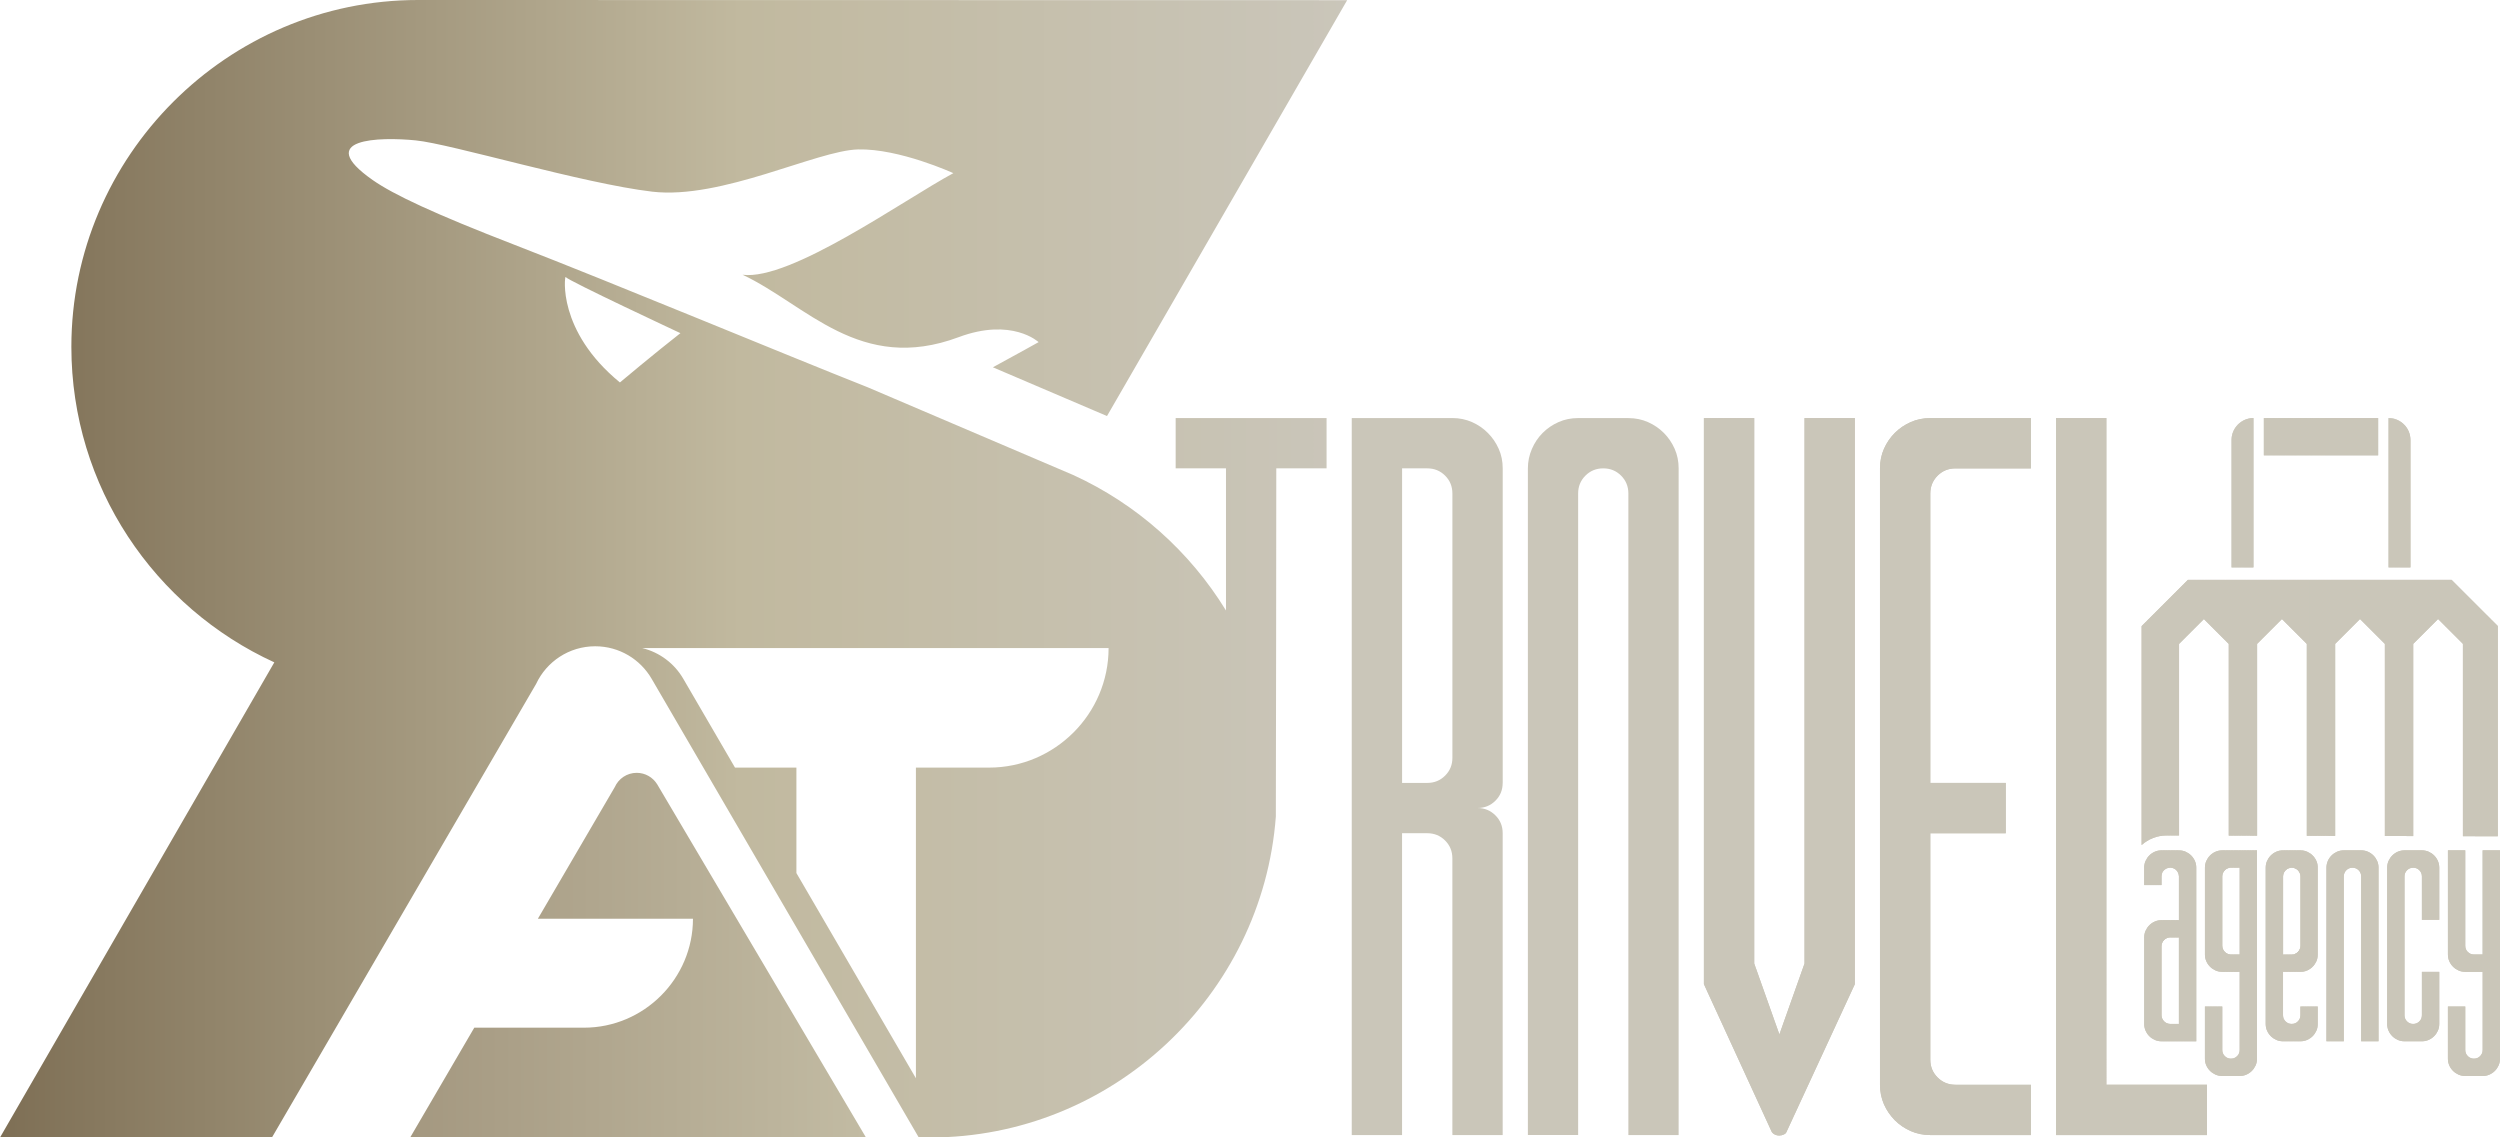<?xml version="1.0" encoding="UTF-8"?>
<svg id="Layer_1" data-name="Layer 1" xmlns="http://www.w3.org/2000/svg" xmlns:xlink="http://www.w3.org/1999/xlink" viewBox="0 0 1009.21 459.19">
  <defs>
    <style>
      .cls-1 {
        clip-path: url(#clippath-2);
      }

      .cls-2 {
        fill: url(#linear-gradient-2);
      }

      .cls-2, .cls-3, .cls-4 {
        fill-rule: evenodd;
      }

      .cls-5 {
        clip-path: url(#clippath-6);
      }

      .cls-3 {
        fill: url(#linear-gradient);
      }

      .cls-6 {
        clip-path: url(#clippath-7);
      }

      .cls-7 {
        clip-path: url(#clippath-4);
      }

      .cls-8 {
        clip-path: url(#clippath-3);
      }

      .cls-9, .cls-10, .cls-11, .cls-4 {
        fill: #cac6b9;
      }

      .cls-10, .cls-11 {
        stroke-width: 0px;
      }

      .cls-12 {
        clip-path: url(#clippath-5);
      }

      .cls-11 {
        clip-rule: evenodd;
      }
    </style>
    <linearGradient id="linear-gradient" x1="165.6" y1="385.59" x2="349.58" y2="385.59" gradientUnits="userSpaceOnUse">
      <stop offset="0" stop-color="#a49880"/>
      <stop offset="1" stop-color="#c2bba3"/>
    </linearGradient>
    <linearGradient id="linear-gradient-2" x1="0" y1="229.6" x2="543.83" y2="229.6" gradientUnits="userSpaceOnUse">
      <stop offset="0" stop-color="#7e6f55"/>
      <stop offset=".55" stop-color="#c1b99f"/>
      <stop offset="1" stop-color="#cac6ba"/>
    </linearGradient>
    <clipPath id="clippath-2">
      <path class="cls-10" d="m728.46,168.77v220.19l-10.15,28.63-10.16-28.63v-220.19h-20.31v228.51l27.42,59.71c.27.4.68.74,1.22,1.01.55.27,1.12.4,1.73.4s1.22-.13,1.82-.4c.61-.27.99-.61,1.12-1.01l27.62-59.71v-228.51h-20.31Zm53.71,23.25c1.97-1.96,4.37-2.94,7.21-2.94h30.47v-20.3h-40.62c-2.84,0-5.49.54-7.92,1.62-2.43,1.08-4.57,2.54-6.4,4.36-1.82,1.83-3.29,3.96-4.37,6.4-1.08,2.44-1.62,5.08-1.62,7.92v248.82c0,2.84.55,5.48,1.62,7.92,1.08,2.43,2.55,4.56,4.37,6.4,1.82,1.82,3.96,3.28,6.4,4.36,2.43,1.08,5.08,1.62,7.92,1.62h40.62v-20.3h-30.47c-2.84,0-5.24-.98-7.21-2.95-1.96-1.96-2.94-4.36-2.94-7.21v-91.38h30.46v-20.31h-30.46v-116.81c0-2.84.98-5.25,2.94-7.22Zm68.14,245.88V168.77h-20.31v289.43h60.92v-20.3h-40.61Z"/>
    </clipPath>
    <clipPath id="clippath-3">
      <path class="cls-10" d="m988.19,343.27v42.04c0,.98.19,1.89.56,2.73.37.84.88,1.58,1.51,2.21.63.63,1.37,1.13,2.21,1.51.84.37,1.75.56,2.73.56h7.01v31.53c0,.98-.34,1.81-1.02,2.49-.68.68-1.51,1.02-2.49,1.02s-1.81-.34-2.49-1.02c-.68-.68-1.02-1.51-1.02-2.49v-17.52h-7.01v21.02c0,.98.19,1.89.56,2.73.37.84.88,1.58,1.51,2.21.63.63,1.37,1.13,2.21,1.51.84.37,1.75.56,2.73.56h7.01c.98,0,1.89-.19,2.73-.56.84-.37,1.58-.88,2.21-1.51.63-.63,1.13-1.37,1.51-2.21.37-.84.56-1.75.56-2.73v-84.08h-7.01v42.04h-3.5c-.98,0-1.81-.34-2.49-1.02-.68-.68-1.02-1.51-1.02-2.49v-38.54h-7.01Zm-3.5,7.01c0-.98-.19-1.89-.56-2.73-.37-.84-.88-1.58-1.51-2.21-.63-.63-1.37-1.13-2.21-1.51-.84-.37-1.75-.56-2.73-.56h-7.01c-.98,0-1.89.19-2.73.56-.84.37-1.58.88-2.21,1.51-.63.63-1.13,1.37-1.51,2.21-.37.84-.56,1.75-.56,2.73v63.06c0,.98.19,1.89.56,2.73.37.84.88,1.58,1.51,2.21.63.63,1.37,1.13,2.21,1.51.84.37,1.75.56,2.73.56h7.01c.98,0,1.89-.19,2.73-.56.84-.37,1.58-.88,2.21-1.51.63-.63,1.13-1.37,1.51-2.21.37-.84.56-1.75.56-2.73v-21.02h-7.01v17.52c0,.98-.34,1.81-1.02,2.49-.68.68-1.51,1.02-2.49,1.02s-1.81-.34-2.49-1.02c-.68-.68-1.02-1.51-1.02-2.49v-56.05c0-.98.34-1.81,1.02-2.49.68-.68,1.51-1.02,2.49-1.02s1.81.34,2.49,1.02c.68.68,1.02,1.51,1.02,2.49v17.52h7.01v-21.02Zm-45.54,70.07v-70.07c0-.98.19-1.89.56-2.73.37-.84.88-1.58,1.51-2.21.63-.63,1.37-1.13,2.21-1.51.84-.37,1.75-.56,2.73-.56h7.01c.98,0,1.89.19,2.73.56.84.37,1.58.88,2.21,1.51.63.63,1.13,1.37,1.51,2.21.37.84.56,1.75.56,2.73v70.07h-7.01v-66.56c0-.98-.34-1.81-1.02-2.49-.68-.68-1.51-1.02-2.49-1.02s-1.81.34-2.49,1.02c-.68.68-1.02,1.51-1.02,2.49v66.56h-7.01Zm-14.01-70.07h0c.98,0,1.81.34,2.49,1.02.68.68,1.02,1.51,1.02,2.49v28.03c0,.98-.34,1.81-1.02,2.49-.68.68-1.51,1.02-2.49,1.02h-3.5v-31.53c0-.98.34-1.81,1.02-2.49.68-.68,1.51-1.02,2.49-1.02Zm3.5,42.04c.98,0,1.89-.19,2.73-.56.84-.37,1.58-.88,2.21-1.51.63-.63,1.13-1.37,1.51-2.21.37-.84.56-1.75.56-2.73v-35.03c0-.98-.19-1.89-.56-2.73-.37-.84-.88-1.58-1.51-2.21-.63-.63-1.37-1.13-2.21-1.51-.84-.37-1.75-.56-2.73-.56h-7.01c-.98,0-1.89.19-2.73.56-.84.37-1.58.88-2.21,1.51-.63.63-1.13,1.37-1.51,2.21-.37.84-.56,1.75-.56,2.73v63.06c0,.98.19,1.89.56,2.73.37.84.88,1.58,1.51,2.21.63.63,1.37,1.13,2.21,1.51.84.37,1.75.56,2.73.56h7.01c.98,0,1.89-.19,2.73-.56.84-.37,1.58-.88,2.21-1.51.63-.63,1.13-1.37,1.51-2.21.37-.84.56-1.75.56-2.73v-7.01h-7.01v3.5c0,.98-.34,1.81-1.02,2.49-.68.68-1.51,1.02-2.49,1.02s-1.81-.34-2.49-1.02c-.68-.68-1.02-1.51-1.02-2.49v-17.52h7.01Zm-24.52-7.01h-3.5c-.98,0-1.81-.34-2.49-1.02-.68-.68-1.02-1.51-1.02-2.49v-28.03c0-.98.34-1.81,1.02-2.49.68-.68,1.51-1.02,2.49-1.02h3.5v35.03Zm-7.01-42.04c-.98,0-1.89.19-2.73.56-.84.37-1.58.88-2.21,1.51-.63.63-1.13,1.37-1.51,2.21-.37.84-.56,1.75-.56,2.73v35.03c0,.98.19,1.89.56,2.73.37.84.88,1.58,1.51,2.21.63.63,1.37,1.13,2.21,1.51.84.37,1.75.56,2.73.56h7.01v31.53c0,.98-.34,1.81-1.02,2.49-.68.68-1.51,1.02-2.49,1.02s-1.81-.34-2.49-1.02c-.68-.68-1.02-1.51-1.02-2.49v-17.52h-7.01v21.02c0,.98.19,1.89.56,2.73.37.84.88,1.58,1.51,2.21.63.63,1.37,1.13,2.21,1.51.84.37,1.75.56,2.73.56h7.01c.98,0,1.89-.19,2.73-.56.84-.37,1.58-.88,2.21-1.51.63-.63,1.13-1.37,1.51-2.21.37-.84.56-1.75.56-2.73v-84.08h-14.01Zm-17.52,70.07h-3.5c-.98,0-1.81-.34-2.49-1.02-.68-.68-1.02-1.51-1.02-2.49v-27.89c0-.98.34-1.81,1.02-2.49.68-.68,1.51-1.02,2.49-1.02h3.5v34.89Zm0-70.07h-7.01c-.98,0-1.89.19-2.73.56-.84.37-1.58.88-2.21,1.51-.63.63-1.13,1.37-1.51,2.21-.37.84-.56,1.75-.56,2.73v7.01h7.01v-3.5c0-.23.02-.48.07-.74.05-.26.12-.5.21-.74.28-.61.71-1.1,1.3-1.47.58-.37,1.23-.56,1.93-.56s1.33.19,1.89.56c.56.37.98.86,1.26,1.47.09.23.18.48.25.74.07.26.11.5.11.74v17.66h-7.01c-.98,0-1.89.19-2.73.56-.84.37-1.58.88-2.21,1.51-.63.63-1.13,1.37-1.51,2.21-.37.84-.56,1.75-.56,2.73v34.89c0,.98.19,1.89.56,2.73.37.84.88,1.58,1.51,2.21.63.63,1.37,1.13,2.21,1.51.84.37,1.75.56,2.73.56h14.01v-70.07c0-.98-.19-1.89-.56-2.73-.37-.84-.88-1.58-1.51-2.21-.63-.63-1.37-1.13-2.21-1.51-.84-.37-1.75-.56-2.73-.56Z"/>
    </clipPath>
    <clipPath id="clippath-4">
      <path class="cls-11" d="m883.18,234.08h106.48l18.67,18.66v84.86l-14.09-.04v-77.65l-10.03-10.03h0l-10.03,10.03v77.59l-11.45-.03v-77.55l-10.03-10.03h0l-10.03,10.03v77.5l-11.45-.03v-77.46l-10.03-10.03h0l-10.03,10.03v77.41l-11.45-.03v-77.37l-10.03-10.03h0l-10.03,10.03v77.32h-4.95c-3.89-.01-7.45,1.46-10.16,3.87v-88.37l18.67-18.66Z"/>
    </clipPath>
    <clipPath id="clippath-5">
      <path class="cls-11" d="m909.68,168.77h0v60.27h-8.84v-51.43c0-4.86,3.98-8.84,8.84-8.84h0Z"/>
    </clipPath>
    <clipPath id="clippath-6">
      <path class="cls-11" d="m964.22,168.77h0v60.27h8.84v-51.43c0-4.86-3.98-8.84-8.84-8.84h0Z"/>
    </clipPath>
    <clipPath id="clippath-7">
      <rect class="cls-10" x="913.88" y="168.77" width="46.14" height="15.04"/>
    </clipPath>
  </defs>
  <path class="cls-3" d="m265.25,316.54c-1.72-2.74-4.76-4.56-8.22-4.56-3.95,0-7.34,2.36-8.85,5.75l-31.04,53.14h62.6c0,24.2-19.8,43.99-43.99,43.99h-44.29l-25.86,44.29,183.98.03-84.33-142.65Z"/>
  <path class="cls-2" d="m474.61,189.07h20.3v57.37c-14.6-23.84-36.13-43.03-61.72-54.71l-82.96-35.41c-33.68-13.32-101.5-41.6-142.37-57.43-32.48-12.57-49.01-20.32-57.44-26.23-24.1-16.9,2.93-17.43,17.4-15.99,14.23,1.41,67.48,17.41,95.45,20.7,27.97,3.29,66.44-16.64,83.11-17.05,16.67-.41,38.47,9.58,38.47,9.58-20.06,10.82-65.74,43.52-85.08,41.01,25.86,12.18,47.36,40.07,87.21,25.2,21.54-8.04,32.29,2,32.29,2,0,0-8.51,4.76-18.46,10.16,14.69,6.27,30.47,13.01,46.07,19.68L543.83.07,168.82,0C91.81-.02,28.81,63,28.81,140.01c0,56.5,33.64,105.27,81.93,127.37L0,459.19h62.61v-.06h47.2s20.77-35.65,20.77-35.65l85.84-147.39c4.19-8.98,13.3-15.2,23.86-15.2,4.85,0,9.41,1.32,13.31,3.61,3.91,2.3,7.17,5.58,9.45,9.49l107.86,185.2h4.52c73.5.02,134.23-57.39,139.62-129.56.07-.95.18-140.56.18-140.56h20.3v-20.3h-60.92v20.3Zm-224.36-34.68c-25.47-20.85-22.23-43.07-21.94-42.58.91,1.45,46.37,22.68,46.37,22.68-10.24,7.99-24.43,19.9-24.43,19.9Zm183.09,141.31c-8.74,8.74-20.8,14.17-34.07,14.17h-29.53v125.4l-48.24-82.83v-42.57h-24.79l-20.89-35.88h0c-3.55-6.11-9.5-10.65-16.55-12.37h188.25c0,13.27-5.42,25.33-14.17,34.08Z"/>
  <g>
    <path class="cls-9" d="m728.46,168.77v220.19l-10.15,28.63-10.16-28.63v-220.19h-20.31v228.51l27.42,59.71c.27.4.68.74,1.22,1.01.55.27,1.12.4,1.73.4s1.22-.13,1.82-.4c.61-.27.99-.61,1.12-1.01l27.62-59.71v-228.51h-20.31Zm53.71,23.25c1.97-1.96,4.37-2.94,7.21-2.94h30.47v-20.3h-40.62c-2.84,0-5.49.54-7.92,1.62-2.43,1.08-4.57,2.54-6.4,4.36-1.82,1.83-3.29,3.96-4.37,6.4-1.08,2.44-1.62,5.08-1.62,7.92v248.82c0,2.84.55,5.48,1.62,7.92,1.08,2.43,2.55,4.56,4.37,6.4,1.82,1.82,3.96,3.28,6.4,4.36,2.43,1.08,5.08,1.62,7.92,1.62h40.62v-20.3h-30.47c-2.84,0-5.24-.98-7.21-2.95-1.96-1.96-2.94-4.36-2.94-7.21v-91.38h30.46v-20.31h-30.46v-116.81c0-2.84.98-5.25,2.94-7.22Zm68.14,245.88V168.77h-20.31v289.43h60.92v-20.3h-40.61Z"/>
    <g class="cls-1">
      <rect class="cls-10" x="830" y="168.77" width="60.92" height="289.43"/>
      <rect class="cls-10" x="758.92" y="168.77" width="60.93" height="289.43"/>
      <rect class="cls-10" x="687.84" y="168.77" width=".39" height="289.63"/>
      <rect class="cls-10" x="688.23" y="168.77" width="2.55" height="289.63"/>
      <rect class="cls-10" x="690.77" y="168.77" width="2.55" height="289.63"/>
      <rect class="cls-10" x="693.32" y="168.77" width="2.55" height="289.63"/>
      <rect class="cls-10" x="695.86" y="168.77" width="2.55" height="289.63"/>
      <rect class="cls-10" x="698.41" y="168.77" width="2.55" height="289.63"/>
      <rect class="cls-10" x="700.95" y="168.77" width="2.55" height="289.63"/>
      <rect class="cls-10" x="703.5" y="168.77" width="2.55" height="289.63"/>
      <rect class="cls-10" x="706.04" y="168.77" width="2.55" height="289.63"/>
      <rect class="cls-10" x="708.59" y="168.77" width="2.55" height="289.63"/>
      <rect class="cls-10" x="711.13" y="168.77" width="2.55" height="289.63"/>
      <rect class="cls-10" x="713.68" y="168.77" width="2.55" height="289.63"/>
      <rect class="cls-10" x="716.22" y="168.77" width="2.55" height="289.63"/>
      <rect class="cls-10" x="718.77" y="168.77" width="2.55" height="289.63"/>
      <rect class="cls-10" x="721.31" y="168.77" width="2.55" height="289.63"/>
      <rect class="cls-10" x="723.86" y="168.77" width="2.55" height="289.63"/>
      <rect class="cls-10" x="726.41" y="168.77" width="2.55" height="289.63"/>
      <rect class="cls-10" x="728.95" y="168.77" width="19.82" height="289.63"/>
      <rect class="cls-10" x="565.99" y="189.07" width=".06" height="126.97"/>
      <rect class="cls-10" x="566.05" y="189.07" width="2.55" height="126.97"/>
      <rect class="cls-10" x="568.6" y="189.07" width="2.55" height="126.97"/>
      <rect class="cls-10" x="571.14" y="189.07" width="2.55" height="126.97"/>
      <rect class="cls-10" x="573.69" y="189.07" width="2.55" height="126.97"/>
      <rect class="cls-10" x="576.23" y="189.07" width="2.55" height="126.97"/>
      <rect class="cls-10" x="578.78" y="189.07" width="2.55" height="126.97"/>
      <rect class="cls-10" x="581.32" y="189.07" width="2.55" height="126.97"/>
      <rect class="cls-10" x="583.87" y="189.07" width="2.44" height="126.97"/>
      <rect class="cls-10" x="545.69" y="168.77" width="2.55" height="289.43"/>
      <rect class="cls-10" x="548.23" y="168.77" width="2.55" height="289.43"/>
      <rect class="cls-10" x="550.78" y="168.77" width="2.55" height="289.43"/>
      <rect class="cls-10" x="553.33" y="168.77" width="2.55" height="289.43"/>
      <rect class="cls-10" x="555.87" y="168.77" width="2.55" height="289.43"/>
      <rect class="cls-10" x="558.42" y="168.77" width="2.55" height="289.43"/>
      <rect class="cls-10" x="560.96" y="168.77" width="2.55" height="289.43"/>
      <rect class="cls-10" x="563.51" y="168.77" width="2.55" height="289.43"/>
      <rect class="cls-10" x="566.05" y="168.77" width="2.55" height="289.43"/>
      <rect class="cls-10" x="568.6" y="168.77" width="2.55" height="289.43"/>
      <rect class="cls-10" x="571.14" y="168.77" width="2.55" height="289.43"/>
      <rect class="cls-10" x="573.69" y="168.77" width="2.55" height="289.43"/>
      <rect class="cls-10" x="576.23" y="168.77" width="2.55" height="289.43"/>
      <rect class="cls-10" x="578.78" y="168.77" width="2.55" height="289.43"/>
      <rect class="cls-10" x="581.32" y="168.77" width="2.55" height="289.43"/>
      <rect class="cls-10" x="583.87" y="168.77" width="2.55" height="289.43"/>
      <rect class="cls-10" x="586.41" y="168.77" width="2.55" height="289.43"/>
      <rect class="cls-10" x="588.96" y="168.77" width="2.55" height="289.43"/>
      <rect class="cls-10" x="591.5" y="168.77" width="2.55" height="289.43"/>
      <rect class="cls-10" x="594.05" y="168.77" width="2.55" height="289.43"/>
      <rect class="cls-10" x="596.6" y="168.77" width="2.55" height="289.43"/>
      <rect class="cls-10" x="599.14" y="168.77" width="2.55" height="289.43"/>
      <rect class="cls-10" x="601.69" y="168.77" width="2.55" height="289.43"/>
      <rect class="cls-10" x="604.23" y="168.77" width="2.38" height="289.43"/>
    </g>
  </g>
  <g>
    <path class="cls-9" d="m988.19,343.27v42.04c0,.98.19,1.89.56,2.73.37.84.88,1.58,1.51,2.21.63.63,1.37,1.13,2.21,1.51.84.37,1.75.56,2.73.56h7.01v31.53c0,.98-.34,1.81-1.02,2.49-.68.68-1.51,1.02-2.49,1.02s-1.81-.34-2.49-1.02c-.68-.68-1.02-1.51-1.02-2.49v-17.52h-7.01v21.02c0,.98.19,1.89.56,2.73.37.84.88,1.58,1.51,2.21.63.63,1.37,1.13,2.21,1.51.84.37,1.75.56,2.73.56h7.01c.98,0,1.89-.19,2.73-.56.84-.37,1.58-.88,2.21-1.51.63-.63,1.13-1.37,1.51-2.21.37-.84.56-1.75.56-2.73v-84.08h-7.01v42.04h-3.5c-.98,0-1.81-.34-2.49-1.02-.68-.68-1.02-1.51-1.02-2.49v-38.54h-7.01Zm-3.5,7.01c0-.98-.19-1.89-.56-2.73-.37-.84-.88-1.58-1.51-2.21-.63-.63-1.37-1.13-2.21-1.51-.84-.37-1.75-.56-2.73-.56h-7.01c-.98,0-1.89.19-2.73.56-.84.37-1.58.88-2.21,1.51-.63.63-1.13,1.37-1.51,2.21-.37.84-.56,1.75-.56,2.73v63.06c0,.98.19,1.89.56,2.73.37.84.88,1.58,1.51,2.21.63.63,1.37,1.13,2.21,1.51.84.37,1.75.56,2.73.56h7.01c.98,0,1.89-.19,2.73-.56.84-.37,1.58-.88,2.21-1.51.63-.63,1.13-1.37,1.51-2.21.37-.84.56-1.75.56-2.73v-21.02h-7.01v17.52c0,.98-.34,1.81-1.02,2.49-.68.68-1.51,1.02-2.49,1.02s-1.81-.34-2.49-1.02c-.68-.68-1.02-1.51-1.02-2.49v-56.05c0-.98.34-1.81,1.02-2.49.68-.68,1.51-1.02,2.49-1.02s1.81.34,2.49,1.02c.68.68,1.02,1.51,1.02,2.49v17.52h7.01v-21.02Zm-45.54,70.07v-70.07c0-.98.19-1.89.56-2.73.37-.84.88-1.58,1.51-2.21.63-.63,1.37-1.13,2.21-1.51.84-.37,1.75-.56,2.73-.56h7.01c.98,0,1.89.19,2.73.56.84.37,1.58.88,2.21,1.51.63.63,1.13,1.37,1.51,2.21.37.84.56,1.75.56,2.73v70.07h-7.01v-66.56c0-.98-.34-1.81-1.02-2.49-.68-.68-1.51-1.02-2.49-1.02s-1.81.34-2.49,1.02c-.68.68-1.02,1.51-1.02,2.49v66.56h-7.01Zm-14.01-70.07h0c.98,0,1.81.34,2.49,1.02.68.68,1.02,1.51,1.02,2.49v28.03c0,.98-.34,1.81-1.02,2.49-.68.68-1.51,1.02-2.49,1.02h-3.5v-31.53c0-.98.34-1.81,1.02-2.49.68-.68,1.51-1.02,2.49-1.02Zm3.5,42.04c.98,0,1.89-.19,2.73-.56.84-.37,1.58-.88,2.21-1.51.63-.63,1.13-1.37,1.51-2.21.37-.84.56-1.75.56-2.73v-35.03c0-.98-.19-1.89-.56-2.73-.37-.84-.88-1.58-1.51-2.21-.63-.63-1.37-1.13-2.21-1.51-.84-.37-1.75-.56-2.73-.56h-7.01c-.98,0-1.89.19-2.73.56-.84.37-1.58.88-2.21,1.51-.63.63-1.13,1.37-1.51,2.21-.37.84-.56,1.75-.56,2.73v63.06c0,.98.19,1.89.56,2.73.37.84.88,1.58,1.51,2.21.63.63,1.37,1.13,2.21,1.51.84.37,1.75.56,2.73.56h7.01c.98,0,1.89-.19,2.73-.56.84-.37,1.58-.88,2.21-1.51.63-.63,1.13-1.37,1.51-2.21.37-.84.56-1.75.56-2.73v-7.01h-7.01v3.5c0,.98-.34,1.81-1.02,2.49-.68.68-1.51,1.02-2.49,1.02s-1.81-.34-2.49-1.02c-.68-.68-1.02-1.51-1.02-2.49v-17.52h7.01Zm-24.52-7.01h-3.5c-.98,0-1.81-.34-2.49-1.02-.68-.68-1.02-1.51-1.02-2.49v-28.03c0-.98.34-1.81,1.02-2.49.68-.68,1.51-1.02,2.49-1.02h3.5v35.03Zm-7.01-42.04c-.98,0-1.89.19-2.73.56-.84.37-1.58.88-2.21,1.51-.63.63-1.13,1.37-1.51,2.21-.37.84-.56,1.75-.56,2.73v35.03c0,.98.19,1.89.56,2.73.37.84.88,1.58,1.51,2.21.63.63,1.37,1.13,2.21,1.51.84.37,1.75.56,2.73.56h7.01v31.53c0,.98-.34,1.81-1.02,2.49-.68.68-1.51,1.02-2.49,1.02s-1.81-.34-2.49-1.02c-.68-.68-1.02-1.51-1.02-2.49v-17.52h-7.01v21.02c0,.98.19,1.89.56,2.73.37.84.88,1.58,1.51,2.21.63.63,1.37,1.13,2.21,1.51.84.37,1.75.56,2.73.56h7.01c.98,0,1.89-.19,2.73-.56.84-.37,1.58-.88,2.21-1.51.63-.63,1.13-1.37,1.51-2.21.37-.84.56-1.75.56-2.73v-84.08h-14.01Zm-17.52,70.07h-3.5c-.98,0-1.81-.34-2.49-1.02-.68-.68-1.02-1.51-1.02-2.49v-27.89c0-.98.34-1.81,1.02-2.49.68-.68,1.51-1.02,2.49-1.02h3.5v34.89Zm0-70.07h-7.01c-.98,0-1.89.19-2.73.56-.84.37-1.58.88-2.21,1.51-.63.63-1.13,1.37-1.51,2.21-.37.84-.56,1.75-.56,2.73v7.01h7.01v-3.5c0-.23.02-.48.07-.74.05-.26.12-.5.21-.74.28-.61.71-1.1,1.3-1.47.58-.37,1.23-.56,1.93-.56s1.33.19,1.89.56c.56.37.98.86,1.26,1.47.09.23.18.48.25.74.07.26.11.5.11.74v17.66h-7.01c-.98,0-1.89.19-2.73.56-.84.37-1.58.88-2.21,1.51-.63.63-1.13,1.37-1.51,2.21-.37.84-.56,1.75-.56,2.73v34.89c0,.98.19,1.89.56,2.73.37.84.88,1.58,1.51,2.21.63.63,1.37,1.13,2.21,1.51.84.37,1.75.56,2.73.56h14.01v-70.07c0-.98-.19-1.89-.56-2.73-.37-.84-.88-1.58-1.51-2.21-.63-.63-1.37-1.13-2.21-1.51-.84-.37-1.75-.56-2.73-.56Z"/>
    <g class="cls-8">
      <rect class="cls-10" x="865.57" y="343.27" width="1.06" height="77.07"/>
      <rect class="cls-10" x="866.63" y="343.27" width="1.06" height="77.07"/>
      <rect class="cls-10" x="867.69" y="343.27" width="1.06" height="77.07"/>
      <rect class="cls-10" x="868.75" y="343.27" width="1.06" height="77.07"/>
      <rect class="cls-10" x="869.81" y="343.27" width="1.06" height="77.07"/>
      <rect class="cls-10" x="870.87" y="343.27" width="1.06" height="77.07"/>
      <rect class="cls-10" x="871.93" y="343.27" width="1.06" height="77.07"/>
      <rect class="cls-10" x="872.99" y="343.27" width="1.06" height="77.07"/>
      <rect class="cls-10" x="874.04" y="343.27" width="1.06" height="77.07"/>
      <rect class="cls-10" x="875.1" y="343.27" width="1.06" height="77.07"/>
      <rect class="cls-10" x="876.16" y="343.27" width="1.06" height="77.07"/>
      <rect class="cls-10" x="877.22" y="343.27" width="1.06" height="77.07"/>
      <rect class="cls-10" x="878.28" y="343.27" width="1.06" height="77.07"/>
      <rect class="cls-10" x="879.34" y="343.27" width="1.06" height="77.07"/>
      <rect class="cls-10" x="880.4" y="343.27" width="1.06" height="77.07"/>
      <rect class="cls-10" x="881.46" y="343.27" width="1.06" height="77.07"/>
      <rect class="cls-10" x="882.52" y="343.27" width="1.06" height="77.07"/>
      <rect class="cls-10" x="883.58" y="343.27" width="1.06" height="77.07"/>
      <rect class="cls-10" x="884.64" y="343.27" width="1.06" height="77.07"/>
      <rect class="cls-10" x="885.69" y="343.27" width=".9" height="77.07"/>
      <rect class="cls-10" x="872.58" y="378.44" width=".41" height="34.89"/>
      <rect class="cls-10" x="872.99" y="378.44" width="1.06" height="34.89"/>
      <rect class="cls-10" x="874.04" y="378.44" width="1.06" height="34.89"/>
      <rect class="cls-10" x="875.1" y="378.44" width="1.06" height="34.89"/>
      <rect class="cls-10" x="876.16" y="378.44" width="1.06" height="34.89"/>
      <rect class="cls-10" x="877.22" y="378.44" width="1.06" height="34.89"/>
      <rect class="cls-10" x="878.28" y="378.44" width="1.06" height="34.89"/>
      <rect class="cls-10" x="879.34" y="378.44" width=".25" height="34.89"/>
      <rect class="cls-10" x="890.1" y="343.27" width=".89" height="91.09"/>
      <rect class="cls-10" x="890.99" y="343.27" width="1.06" height="91.09"/>
      <rect class="cls-10" x="892.05" y="343.27" width="1.06" height="91.09"/>
      <rect class="cls-10" x="893.11" y="343.27" width="1.06" height="91.09"/>
      <rect class="cls-10" x="894.17" y="343.27" width="1.06" height="91.09"/>
      <rect class="cls-10" x="895.23" y="343.27" width="1.06" height="91.09"/>
      <rect class="cls-10" x="896.28" y="343.27" width="1.06" height="91.09"/>
      <rect class="cls-10" x="897.34" y="343.27" width="1.06" height="91.09"/>
      <rect class="cls-10" x="898.4" y="343.27" width="1.06" height="91.09"/>
      <rect class="cls-10" x="899.46" y="343.27" width="1.06" height="91.09"/>
      <rect class="cls-10" x="900.52" y="343.27" width="1.06" height="91.09"/>
      <rect class="cls-10" x="901.58" y="343.27" width="1.06" height="91.09"/>
      <rect class="cls-10" x="902.64" y="343.27" width="1.06" height="91.09"/>
      <rect class="cls-10" x="903.7" y="343.27" width="1.06" height="91.09"/>
      <rect class="cls-10" x="904.76" y="343.27" width="1.06" height="91.09"/>
      <rect class="cls-10" x="905.82" y="343.27" width="1.06" height="91.09"/>
      <rect class="cls-10" x="906.87" y="343.27" width="1.06" height="91.09"/>
      <rect class="cls-10" x="907.93" y="343.27" width="1.06" height="91.09"/>
      <rect class="cls-10" x="908.99" y="343.27" width="1.06" height="91.09"/>
      <rect class="cls-10" x="910.05" y="343.27" width="1.06" height="91.09"/>
      <rect class="cls-10" x="911.11" y="343.27" width="0" height="91.09"/>
      <rect class="cls-10" x="897.1" y="350.27" width=".24" height="35.03"/>
      <rect class="cls-10" x="897.34" y="350.27" width="1.06" height="35.03"/>
      <rect class="cls-10" x="898.4" y="350.27" width="1.06" height="35.03"/>
      <rect class="cls-10" x="899.46" y="350.27" width="1.06" height="35.03"/>
      <rect class="cls-10" x="900.52" y="350.27" width="1.06" height="35.03"/>
      <rect class="cls-10" x="901.58" y="350.27" width="1.06" height="35.03"/>
      <rect class="cls-10" x="902.64" y="350.27" width="1.06" height="35.03"/>
      <rect class="cls-10" x="903.7" y="350.27" width=".41" height="35.03"/>
      <rect class="cls-10" x="914.62" y="343.27" width=".73" height="77.07"/>
      <rect class="cls-10" x="915.35" y="343.27" width="1.06" height="77.07"/>
      <rect class="cls-10" x="916.41" y="343.27" width="1.06" height="77.07"/>
      <rect class="cls-10" x="917.46" y="343.27" width="1.06" height="77.07"/>
      <rect class="cls-10" x="918.52" y="343.27" width="1.06" height="77.07"/>
      <rect class="cls-10" x="919.58" y="343.27" width="1.06" height="77.07"/>
      <rect class="cls-10" x="920.64" y="343.27" width="1.06" height="77.07"/>
      <rect class="cls-10" x="921.7" y="343.27" width="1.06" height="77.07"/>
      <rect class="cls-10" x="922.76" y="343.27" width="1.06" height="77.07"/>
      <rect class="cls-10" x="923.82" y="343.27" width="1.06" height="77.07"/>
      <rect class="cls-10" x="924.88" y="343.27" width="1.06" height="77.07"/>
      <rect class="cls-10" x="925.94" y="343.27" width="1.06" height="77.07"/>
      <rect class="cls-10" x="927" y="343.27" width="1.06" height="77.07"/>
      <rect class="cls-10" x="928.05" y="343.27" width="1.06" height="77.07"/>
      <rect class="cls-10" x="929.11" y="343.27" width="1.06" height="77.07"/>
      <rect class="cls-10" x="930.17" y="343.27" width="1.06" height="77.07"/>
      <rect class="cls-10" x="931.23" y="343.27" width="1.06" height="77.07"/>
      <rect class="cls-10" x="932.29" y="343.27" width="1.06" height="77.07"/>
      <rect class="cls-10" x="933.35" y="343.27" width="1.06" height="77.07"/>
      <rect class="cls-10" x="934.41" y="343.27" width="1.06" height="77.07"/>
      <rect class="cls-10" x="935.47" y="343.27" width=".17" height="77.07"/>
      <rect class="cls-10" x="921.63" y="350.27" width=".07" height="35.03"/>
      <rect class="cls-10" x="921.7" y="350.27" width="1.06" height="35.03"/>
      <rect class="cls-10" x="922.76" y="350.27" width="1.06" height="35.03"/>
      <rect class="cls-10" x="923.82" y="350.27" width="1.06" height="35.03"/>
      <rect class="cls-10" x="924.88" y="350.27" width="1.06" height="35.03"/>
      <rect class="cls-10" x="925.94" y="350.27" width="1.06" height="35.03"/>
      <rect class="cls-10" x="927" y="350.27" width="1.06" height="35.03"/>
      <rect class="cls-10" x="928.05" y="350.27" width=".58" height="35.03"/>
      <rect class="cls-10" x="939.14" y="343.27" width=".56" height="77.07"/>
      <rect class="cls-10" x="939.7" y="343.27" width="1.06" height="77.07"/>
      <rect class="cls-10" x="940.76" y="343.27" width="1.06" height="77.07"/>
      <rect class="cls-10" x="941.82" y="343.27" width="18.34" height="77.07"/>
      <rect class="cls-10" x="963.67" y="343.27" width="21.02" height="77.07"/>
      <rect class="cls-10" x="988.19" y="343.27" width="21.02" height="91.09"/>
    </g>
  </g>
  <g>
    <path class="cls-4" d="m883.18,234.08h106.48l18.67,18.66v84.86l-14.09-.04v-77.65l-10.03-10.03h0l-10.03,10.03v77.59l-11.45-.03v-77.55l-10.03-10.03h0l-10.03,10.03v77.5l-11.45-.03v-77.46l-10.03-10.03h0l-10.03,10.03v77.41l-11.45-.03v-77.37l-10.03-10.03h0l-10.03,10.03v77.32h-4.95c-3.89-.01-7.45,1.46-10.16,3.87v-88.37l18.67-18.66Z"/>
    <g class="cls-7">
      <rect class="cls-10" x="864.51" y="234.08" width="1.06" height="107.03"/>
      <rect class="cls-10" x="865.57" y="234.08" width="1.06" height="107.03"/>
      <rect class="cls-10" x="866.63" y="234.08" width="1.06" height="107.03"/>
      <rect class="cls-10" x="867.69" y="234.08" width="1.06" height="107.03"/>
      <rect class="cls-10" x="868.76" y="234.08" width="1.06" height="107.03"/>
      <rect class="cls-10" x="869.82" y="234.08" width="1.06" height="107.03"/>
      <rect class="cls-10" x="870.88" y="234.08" width="1.06" height="107.03"/>
      <rect class="cls-10" x="871.94" y="234.08" width="1.06" height="107.03"/>
      <rect class="cls-10" x="873" y="234.08" width="1.06" height="107.03"/>
      <rect class="cls-10" x="874.06" y="234.08" width="1.06" height="107.03"/>
      <rect class="cls-10" x="875.12" y="234.08" width="1.06" height="107.03"/>
      <rect class="cls-10" x="876.18" y="234.08" width="1.06" height="107.03"/>
      <rect class="cls-10" x="877.24" y="234.08" width="1.06" height="107.03"/>
      <rect class="cls-10" x="878.3" y="234.08" width="1.06" height="107.03"/>
      <rect class="cls-10" x="879.36" y="234.08" width="1.06" height="107.03"/>
      <rect class="cls-10" x="880.42" y="234.08" width="1.06" height="107.03"/>
      <rect class="cls-10" x="881.48" y="234.08" width="1.06" height="107.03"/>
      <rect class="cls-10" x="882.54" y="234.08" width="1.06" height="107.03"/>
      <rect class="cls-10" x="883.6" y="234.08" width="1.06" height="107.03"/>
      <rect class="cls-10" x="884.66" y="234.08" width="1.06" height="107.03"/>
      <rect class="cls-10" x="885.72" y="234.08" width="1.06" height="107.03"/>
      <rect class="cls-10" x="886.78" y="234.08" width="1.06" height="107.03"/>
      <rect class="cls-10" x="887.84" y="234.08" width="1.06" height="107.03"/>
      <rect class="cls-10" x="888.9" y="234.08" width="1.06" height="107.03"/>
      <rect class="cls-10" x="889.96" y="234.08" width="1.06" height="107.03"/>
      <rect class="cls-10" x="891.02" y="234.08" width="1.06" height="107.03"/>
      <rect class="cls-10" x="892.08" y="234.08" width="1.06" height="107.03"/>
      <rect class="cls-10" x="893.14" y="234.08" width="1.06" height="107.03"/>
      <rect class="cls-10" x="894.2" y="234.08" width="1.06" height="107.03"/>
      <rect class="cls-10" x="895.26" y="234.08" width="1.06" height="107.03"/>
      <rect class="cls-10" x="896.32" y="234.08" width="1.06" height="107.03"/>
      <rect class="cls-10" x="897.38" y="234.08" width="1.06" height="107.03"/>
      <rect class="cls-10" x="898.44" y="234.08" width="1.06" height="107.03"/>
      <rect class="cls-10" x="899.5" y="234.08" width="1.06" height="107.03"/>
      <rect class="cls-10" x="900.56" y="234.08" width="1.06" height="107.03"/>
      <rect class="cls-10" x="901.62" y="234.08" width="1.06" height="107.03"/>
      <rect class="cls-10" x="902.68" y="234.08" width="1.06" height="107.03"/>
      <rect class="cls-10" x="903.74" y="234.08" width="1.06" height="107.03"/>
      <rect class="cls-10" x="904.8" y="234.08" width="1.06" height="107.03"/>
      <rect class="cls-10" x="905.86" y="234.08" width="1.06" height="107.03"/>
      <rect class="cls-10" x="906.93" y="234.08" width="1.06" height="107.03"/>
      <rect class="cls-10" x="907.99" y="234.08" width="1.06" height="107.03"/>
      <rect class="cls-10" x="909.05" y="234.08" width="1.06" height="107.03"/>
      <rect class="cls-10" x="910.11" y="234.08" width="1.06" height="107.03"/>
      <rect class="cls-10" x="911.17" y="234.08" width="1.06" height="107.03"/>
      <rect class="cls-10" x="912.23" y="234.08" width="1.06" height="107.03"/>
      <rect class="cls-10" x="913.29" y="234.08" width="1.06" height="107.03"/>
      <rect class="cls-10" x="914.35" y="234.08" width="1.06" height="107.03"/>
      <rect class="cls-10" x="915.41" y="234.08" width="1.06" height="107.03"/>
      <rect class="cls-10" x="916.47" y="234.08" width="1.06" height="107.03"/>
      <rect class="cls-10" x="917.53" y="234.08" width="1.06" height="107.03"/>
      <rect class="cls-10" x="918.59" y="234.08" width="1.06" height="107.03"/>
      <rect class="cls-10" x="919.65" y="234.08" width="1.06" height="107.03"/>
      <rect class="cls-10" x="920.71" y="234.08" width="1.06" height="107.03"/>
      <rect class="cls-10" x="921.77" y="234.08" width="1.06" height="107.03"/>
      <rect class="cls-10" x="922.83" y="234.08" width="1.06" height="107.03"/>
      <rect class="cls-10" x="923.89" y="234.08" width="1.06" height="107.03"/>
      <rect class="cls-10" x="924.95" y="234.08" width="1.06" height="107.03"/>
      <rect class="cls-10" x="926.01" y="234.08" width="1.06" height="107.03"/>
      <rect class="cls-10" x="927.07" y="234.08" width="1.06" height="107.03"/>
      <rect class="cls-10" x="928.13" y="234.08" width="1.06" height="107.03"/>
      <rect class="cls-10" x="929.19" y="234.08" width="1.06" height="107.03"/>
      <rect class="cls-10" x="930.25" y="234.08" width="1.06" height="107.03"/>
      <rect class="cls-10" x="931.31" y="234.08" width="1.06" height="107.03"/>
      <rect class="cls-10" x="932.37" y="234.08" width="1.06" height="107.03"/>
      <rect class="cls-10" x="933.43" y="234.08" width="1.06" height="107.03"/>
      <rect class="cls-10" x="934.49" y="234.08" width="1.06" height="107.03"/>
      <rect class="cls-10" x="935.55" y="234.08" width="1.06" height="107.03"/>
      <rect class="cls-10" x="936.61" y="234.08" width="1.06" height="107.03"/>
      <rect class="cls-10" x="937.67" y="234.08" width="1.06" height="107.03"/>
      <rect class="cls-10" x="938.73" y="234.08" width="1.06" height="107.03"/>
      <rect class="cls-10" x="939.79" y="234.08" width="1.06" height="107.03"/>
      <rect class="cls-10" x="940.85" y="234.08" width="67.47" height="107.03"/>
    </g>
  </g>
  <g>
    <path class="cls-4" d="m909.68,168.77h0v60.27h-8.84v-51.43c0-4.86,3.98-8.84,8.84-8.84h0Z"/>
    <g class="cls-12">
      <rect class="cls-10" x="900.84" y="168.77" width=".07" height="60.27"/>
      <rect class="cls-10" x="900.91" y="168.77" width=".07" height="60.27"/>
      <rect class="cls-10" x="900.97" y="168.77" width=".07" height="60.27"/>
      <rect class="cls-10" x="901.04" y="168.77" width=".07" height="60.27"/>
      <rect class="cls-10" x="901.1" y="168.77" width=".07" height="60.27"/>
      <rect class="cls-10" x="901.17" y="168.77" width=".07" height="60.27"/>
      <rect class="cls-10" x="901.23" y="168.77" width=".07" height="60.27"/>
      <rect class="cls-10" x="901.3" y="168.77" width=".07" height="60.27"/>
      <rect class="cls-10" x="901.36" y="168.77" width=".07" height="60.27"/>
      <rect class="cls-10" x="901.43" y="168.77" width=".07" height="60.27"/>
      <rect class="cls-10" x="901.5" y="168.77" width=".07" height="60.27"/>
      <rect class="cls-10" x="901.56" y="168.77" width=".07" height="60.27"/>
      <rect class="cls-10" x="901.63" y="168.77" width=".07" height="60.27"/>
      <rect class="cls-10" x="901.69" y="168.77" width=".07" height="60.27"/>
      <rect class="cls-10" x="901.76" y="168.77" width=".07" height="60.27"/>
      <rect class="cls-10" x="901.82" y="168.77" width=".07" height="60.27"/>
      <rect class="cls-10" x="901.89" y="168.77" width=".07" height="60.27"/>
      <rect class="cls-10" x="901.95" y="168.77" width=".07" height="60.27"/>
      <rect class="cls-10" x="902.02" y="168.77" width=".07" height="60.27"/>
      <rect class="cls-10" x="902.08" y="168.77" width=".07" height="60.27"/>
      <rect class="cls-10" x="902.15" y="168.77" width=".07" height="60.27"/>
      <rect class="cls-10" x="902.21" y="168.77" width=".07" height="60.27"/>
      <rect class="cls-10" x="902.28" y="168.77" width=".07" height="60.27"/>
      <rect class="cls-10" x="902.34" y="168.77" width=".07" height="60.27"/>
      <rect class="cls-10" x="902.41" y="168.77" width=".07" height="60.27"/>
      <rect class="cls-10" x="902.47" y="168.77" width=".07" height="60.27"/>
      <rect class="cls-10" x="902.54" y="168.77" width=".07" height="60.27"/>
      <rect class="cls-10" x="902.6" y="168.77" width=".07" height="60.27"/>
      <rect class="cls-10" x="902.67" y="168.77" width=".07" height="60.27"/>
      <rect class="cls-10" x="902.73" y="168.77" width=".07" height="60.27"/>
      <rect class="cls-10" x="902.8" y="168.77" width=".07" height="60.27"/>
      <rect class="cls-10" x="902.86" y="168.77" width=".07" height="60.27"/>
      <rect class="cls-10" x="902.93" y="168.77" width=".07" height="60.27"/>
      <rect class="cls-10" x="902.99" y="168.77" width=".07" height="60.27"/>
      <rect class="cls-10" x="903.06" y="168.77" width=".07" height="60.27"/>
      <rect class="cls-10" x="903.12" y="168.77" width=".07" height="60.27"/>
      <rect class="cls-10" x="903.19" y="168.77" width=".07" height="60.27"/>
      <rect class="cls-10" x="903.25" y="168.77" width=".07" height="60.27"/>
      <rect class="cls-10" x="903.32" y="168.77" width=".07" height="60.27"/>
      <rect class="cls-10" x="903.38" y="168.77" width=".07" height="60.27"/>
      <rect class="cls-10" x="903.45" y="168.77" width=".07" height="60.27"/>
      <rect class="cls-10" x="903.52" y="168.77" width=".07" height="60.27"/>
      <rect class="cls-10" x="903.58" y="168.77" width=".07" height="60.27"/>
      <rect class="cls-10" x="903.65" y="168.77" width=".07" height="60.27"/>
      <rect class="cls-10" x="903.71" y="168.77" width=".07" height="60.27"/>
      <rect class="cls-10" x="903.78" y="168.77" width=".07" height="60.27"/>
      <rect class="cls-10" x="903.84" y="168.77" width=".07" height="60.27"/>
      <rect class="cls-10" x="903.91" y="168.77" width=".07" height="60.27"/>
      <rect class="cls-10" x="903.97" y="168.77" width=".07" height="60.27"/>
      <rect class="cls-10" x="904.04" y="168.77" width=".07" height="60.27"/>
      <rect class="cls-10" x="904.1" y="168.77" width=".07" height="60.27"/>
      <rect class="cls-10" x="904.17" y="168.77" width=".07" height="60.27"/>
      <rect class="cls-10" x="904.23" y="168.77" width=".07" height="60.27"/>
      <rect class="cls-10" x="904.3" y="168.77" width=".07" height="60.27"/>
      <rect class="cls-10" x="904.36" y="168.77" width=".07" height="60.27"/>
      <rect class="cls-10" x="904.43" y="168.77" width=".07" height="60.27"/>
      <rect class="cls-10" x="904.49" y="168.77" width=".07" height="60.27"/>
      <rect class="cls-10" x="904.56" y="168.77" width=".07" height="60.27"/>
      <rect class="cls-10" x="904.62" y="168.77" width=".07" height="60.27"/>
      <rect class="cls-10" x="904.69" y="168.77" width=".07" height="60.27"/>
      <rect class="cls-10" x="904.75" y="168.77" width=".07" height="60.27"/>
      <rect class="cls-10" x="904.82" y="168.77" width=".07" height="60.27"/>
      <rect class="cls-10" x="904.88" y="168.77" width=".07" height="60.27"/>
      <rect class="cls-10" x="904.95" y="168.77" width=".07" height="60.27"/>
      <rect class="cls-10" x="905.01" y="168.77" width=".07" height="60.27"/>
      <rect class="cls-10" x="905.08" y="168.77" width=".07" height="60.27"/>
      <rect class="cls-10" x="905.14" y="168.77" width=".07" height="60.27"/>
      <rect class="cls-10" x="905.21" y="168.77" width=".07" height="60.27"/>
      <rect class="cls-10" x="905.27" y="168.77" width=".07" height="60.27"/>
      <rect class="cls-10" x="905.34" y="168.77" width=".07" height="60.27"/>
      <rect class="cls-10" x="905.4" y="168.77" width=".07" height="60.27"/>
      <rect class="cls-10" x="905.47" y="168.77" width=".07" height="60.27"/>
      <rect class="cls-10" x="905.54" y="168.77" width="4.15" height="60.27"/>
    </g>
  </g>
  <g>
    <path class="cls-4" d="m964.22,168.77h0v60.27h8.84v-51.43c0-4.86-3.98-8.84-8.84-8.84h0Z"/>
    <g class="cls-5">
      <rect class="cls-10" x="964.22" y="168.77" width=".07" height="60.27"/>
      <rect class="cls-10" x="964.28" y="168.77" width=".07" height="60.27"/>
      <rect class="cls-10" x="964.35" y="168.77" width=".07" height="60.27"/>
      <rect class="cls-10" x="964.41" y="168.77" width=".07" height="60.27"/>
      <rect class="cls-10" x="964.48" y="168.77" width=".07" height="60.27"/>
      <rect class="cls-10" x="964.54" y="168.77" width=".07" height="60.27"/>
      <rect class="cls-10" x="964.61" y="168.77" width=".07" height="60.27"/>
      <rect class="cls-10" x="964.68" y="168.77" width=".07" height="60.27"/>
      <rect class="cls-10" x="964.74" y="168.77" width=".07" height="60.27"/>
      <rect class="cls-10" x="964.81" y="168.77" width=".07" height="60.27"/>
      <rect class="cls-10" x="964.87" y="168.77" width=".07" height="60.27"/>
      <rect class="cls-10" x="964.94" y="168.77" width=".07" height="60.27"/>
      <rect class="cls-10" x="965" y="168.77" width=".07" height="60.27"/>
      <rect class="cls-10" x="965.07" y="168.77" width=".07" height="60.27"/>
      <rect class="cls-10" x="965.13" y="168.77" width=".07" height="60.27"/>
      <rect class="cls-10" x="965.2" y="168.77" width=".07" height="60.27"/>
      <rect class="cls-10" x="965.26" y="168.77" width=".07" height="60.27"/>
      <rect class="cls-10" x="965.33" y="168.77" width=".07" height="60.27"/>
      <rect class="cls-10" x="965.39" y="168.77" width=".07" height="60.27"/>
      <rect class="cls-10" x="965.46" y="168.77" width=".07" height="60.27"/>
      <rect class="cls-10" x="965.52" y="168.77" width=".07" height="60.27"/>
      <rect class="cls-10" x="965.59" y="168.77" width=".07" height="60.27"/>
      <rect class="cls-10" x="965.65" y="168.77" width=".07" height="60.27"/>
      <rect class="cls-10" x="965.72" y="168.77" width=".07" height="60.27"/>
      <rect class="cls-10" x="965.78" y="168.77" width=".07" height="60.27"/>
      <rect class="cls-10" x="965.85" y="168.77" width=".07" height="60.27"/>
      <rect class="cls-10" x="965.91" y="168.77" width=".07" height="60.27"/>
      <rect class="cls-10" x="965.98" y="168.77" width=".07" height="60.27"/>
      <rect class="cls-10" x="966.04" y="168.77" width=".07" height="60.27"/>
      <rect class="cls-10" x="966.11" y="168.77" width=".07" height="60.27"/>
      <rect class="cls-10" x="966.17" y="168.77" width=".07" height="60.27"/>
      <rect class="cls-10" x="966.24" y="168.77" width=".07" height="60.27"/>
      <rect class="cls-10" x="966.3" y="168.77" width=".07" height="60.27"/>
      <rect class="cls-10" x="966.37" y="168.77" width=".07" height="60.27"/>
      <rect class="cls-10" x="966.43" y="168.77" width=".07" height="60.27"/>
      <rect class="cls-10" x="966.5" y="168.77" width=".07" height="60.27"/>
      <rect class="cls-10" x="966.57" y="168.77" width=".07" height="60.27"/>
      <rect class="cls-10" x="966.63" y="168.77" width=".07" height="60.27"/>
      <rect class="cls-10" x="966.7" y="168.77" width=".07" height="60.27"/>
      <rect class="cls-10" x="966.76" y="168.77" width=".07" height="60.27"/>
      <rect class="cls-10" x="966.83" y="168.77" width=".07" height="60.27"/>
      <rect class="cls-10" x="966.89" y="168.77" width=".07" height="60.27"/>
      <rect class="cls-10" x="966.96" y="168.77" width=".07" height="60.27"/>
      <rect class="cls-10" x="967.02" y="168.77" width=".07" height="60.27"/>
      <rect class="cls-10" x="967.09" y="168.77" width=".07" height="60.27"/>
      <rect class="cls-10" x="967.15" y="168.77" width=".07" height="60.27"/>
      <rect class="cls-10" x="967.22" y="168.77" width=".07" height="60.27"/>
      <rect class="cls-10" x="967.28" y="168.77" width=".07" height="60.27"/>
      <rect class="cls-10" x="967.35" y="168.77" width=".07" height="60.27"/>
      <rect class="cls-10" x="967.41" y="168.77" width=".07" height="60.27"/>
      <rect class="cls-10" x="967.48" y="168.77" width=".07" height="60.27"/>
      <rect class="cls-10" x="967.54" y="168.77" width=".07" height="60.27"/>
      <rect class="cls-10" x="967.61" y="168.77" width=".07" height="60.27"/>
      <rect class="cls-10" x="967.67" y="168.77" width=".07" height="60.27"/>
      <rect class="cls-10" x="967.74" y="168.77" width=".07" height="60.27"/>
      <rect class="cls-10" x="967.8" y="168.77" width=".07" height="60.27"/>
      <rect class="cls-10" x="967.87" y="168.77" width=".07" height="60.27"/>
      <rect class="cls-10" x="967.93" y="168.77" width=".07" height="60.27"/>
      <rect class="cls-10" x="968" y="168.77" width=".07" height="60.27"/>
      <rect class="cls-10" x="968.06" y="168.77" width=".07" height="60.27"/>
      <rect class="cls-10" x="968.13" y="168.77" width=".07" height="60.27"/>
      <rect class="cls-10" x="968.19" y="168.77" width=".07" height="60.27"/>
      <rect class="cls-10" x="968.26" y="168.77" width=".07" height="60.27"/>
      <rect class="cls-10" x="968.32" y="168.77" width=".07" height="60.27"/>
      <rect class="cls-10" x="968.39" y="168.77" width=".07" height="60.27"/>
      <rect class="cls-10" x="968.45" y="168.77" width=".07" height="60.27"/>
      <rect class="cls-10" x="968.52" y="168.77" width=".07" height="60.27"/>
      <rect class="cls-10" x="968.59" y="168.77" width=".07" height="60.27"/>
      <rect class="cls-10" x="968.65" y="168.77" width=".07" height="60.27"/>
      <rect class="cls-10" x="968.72" y="168.77" width=".07" height="60.27"/>
      <rect class="cls-10" x="968.78" y="168.77" width=".07" height="60.27"/>
      <rect class="cls-10" x="968.85" y="168.77" width=".07" height="60.27"/>
      <rect class="cls-10" x="968.91" y="168.77" width="4.15" height="60.27"/>
    </g>
  </g>
  <g>
    <rect class="cls-9" x="913.88" y="168.77" width="46.14" height="15.04"/>
    <g class="cls-6">
      <rect class="cls-10" x="913.88" y="168.77" width=".34" height="15.04"/>
      <rect class="cls-10" x="914.22" y="168.77" width=".34" height="15.04"/>
      <rect class="cls-10" x="914.56" y="168.77" width=".34" height="15.04"/>
      <rect class="cls-10" x="914.9" y="168.77" width=".34" height="15.04"/>
      <rect class="cls-10" x="915.24" y="168.77" width=".34" height="15.04"/>
      <rect class="cls-10" x="915.58" y="168.77" width=".34" height="15.04"/>
      <rect class="cls-10" x="915.92" y="168.77" width=".34" height="15.04"/>
      <rect class="cls-10" x="916.26" y="168.77" width=".34" height="15.04"/>
      <rect class="cls-10" x="916.6" y="168.77" width=".34" height="15.04"/>
      <rect class="cls-10" x="916.94" y="168.77" width=".34" height="15.04"/>
      <rect class="cls-10" x="917.28" y="168.77" width=".34" height="15.04"/>
      <rect class="cls-10" x="917.62" y="168.77" width=".34" height="15.04"/>
      <rect class="cls-10" x="917.96" y="168.77" width=".34" height="15.04"/>
      <rect class="cls-10" x="918.3" y="168.77" width=".34" height="15.04"/>
      <rect class="cls-10" x="918.64" y="168.77" width=".34" height="15.04"/>
      <rect class="cls-10" x="918.98" y="168.77" width=".34" height="15.04"/>
      <rect class="cls-10" x="919.32" y="168.77" width=".34" height="15.04"/>
      <rect class="cls-10" x="919.66" y="168.77" width=".34" height="15.04"/>
      <rect class="cls-10" x="920" y="168.77" width=".34" height="15.04"/>
      <rect class="cls-10" x="920.34" y="168.77" width=".34" height="15.04"/>
      <rect class="cls-10" x="920.68" y="168.77" width=".34" height="15.04"/>
      <rect class="cls-10" x="921.02" y="168.77" width=".34" height="15.04"/>
      <rect class="cls-10" x="921.36" y="168.77" width=".34" height="15.04"/>
      <rect class="cls-10" x="921.7" y="168.77" width=".34" height="15.04"/>
      <rect class="cls-10" x="922.04" y="168.77" width=".34" height="15.04"/>
      <rect class="cls-10" x="922.38" y="168.77" width=".34" height="15.04"/>
      <rect class="cls-10" x="922.73" y="168.77" width=".34" height="15.04"/>
      <rect class="cls-10" x="923.07" y="168.77" width=".34" height="15.04"/>
      <rect class="cls-10" x="923.41" y="168.77" width=".34" height="15.04"/>
      <rect class="cls-10" x="923.75" y="168.77" width=".34" height="15.04"/>
      <rect class="cls-10" x="924.09" y="168.77" width=".34" height="15.04"/>
      <rect class="cls-10" x="924.43" y="168.77" width=".34" height="15.04"/>
      <rect class="cls-10" x="924.77" y="168.77" width=".34" height="15.04"/>
      <rect class="cls-10" x="925.11" y="168.77" width=".34" height="15.04"/>
      <rect class="cls-10" x="925.45" y="168.77" width=".34" height="15.04"/>
      <rect class="cls-10" x="925.79" y="168.77" width=".34" height="15.04"/>
      <rect class="cls-10" x="926.13" y="168.77" width=".34" height="15.04"/>
      <rect class="cls-10" x="926.47" y="168.77" width=".34" height="15.04"/>
      <rect class="cls-10" x="926.81" y="168.77" width=".34" height="15.04"/>
      <rect class="cls-10" x="927.15" y="168.77" width=".34" height="15.04"/>
      <rect class="cls-10" x="927.49" y="168.77" width=".34" height="15.04"/>
      <rect class="cls-10" x="927.83" y="168.77" width=".34" height="15.04"/>
      <rect class="cls-10" x="928.17" y="168.77" width=".34" height="15.04"/>
      <rect class="cls-10" x="928.51" y="168.77" width=".34" height="15.04"/>
      <rect class="cls-10" x="928.85" y="168.77" width=".34" height="15.04"/>
      <rect class="cls-10" x="929.19" y="168.77" width=".34" height="15.04"/>
      <rect class="cls-10" x="929.53" y="168.77" width=".34" height="15.04"/>
      <rect class="cls-10" x="929.87" y="168.77" width=".34" height="15.04"/>
      <rect class="cls-10" x="930.21" y="168.77" width=".34" height="15.04"/>
      <rect class="cls-10" x="930.55" y="168.77" width=".34" height="15.04"/>
      <rect class="cls-10" x="930.89" y="168.77" width=".34" height="15.04"/>
      <rect class="cls-10" x="931.23" y="168.77" width=".34" height="15.04"/>
      <rect class="cls-10" x="931.57" y="168.77" width=".34" height="15.04"/>
      <rect class="cls-10" x="931.91" y="168.77" width=".34" height="15.04"/>
      <rect class="cls-10" x="932.25" y="168.77" width=".34" height="15.04"/>
      <rect class="cls-10" x="932.59" y="168.77" width=".34" height="15.04"/>
      <rect class="cls-10" x="932.93" y="168.77" width=".34" height="15.04"/>
      <rect class="cls-10" x="933.27" y="168.77" width=".34" height="15.04"/>
      <rect class="cls-10" x="933.61" y="168.77" width=".34" height="15.04"/>
      <rect class="cls-10" x="933.95" y="168.77" width=".34" height="15.04"/>
      <rect class="cls-10" x="934.29" y="168.77" width=".34" height="15.04"/>
      <rect class="cls-10" x="934.63" y="168.77" width=".34" height="15.04"/>
      <rect class="cls-10" x="934.97" y="168.77" width=".34" height="15.04"/>
      <rect class="cls-10" x="935.31" y="168.77" width=".34" height="15.04"/>
      <rect class="cls-10" x="935.65" y="168.77" width=".34" height="15.04"/>
      <rect class="cls-10" x="935.99" y="168.77" width=".34" height="15.04"/>
      <rect class="cls-10" x="936.33" y="168.77" width=".34" height="15.04"/>
      <rect class="cls-10" x="936.67" y="168.77" width=".34" height="15.04"/>
      <rect class="cls-10" x="937.01" y="168.77" width=".34" height="15.04"/>
      <rect class="cls-10" x="937.35" y="168.77" width=".34" height="15.04"/>
      <rect class="cls-10" x="937.69" y="168.77" width=".34" height="15.04"/>
      <rect class="cls-10" x="938.03" y="168.77" width=".34" height="15.04"/>
      <rect class="cls-10" x="938.37" y="168.77" width="21.65" height="15.04"/>
    </g>
  </g>
  <path class="cls-9" d="m657.35,168.77h-20.29c-2.84,0-5.48.54-7.91,1.62-2.44,1.08-4.57,2.54-6.39,4.36-1.83,1.83-3.28,3.99-4.36,6.49-1.08,2.5-1.62,5.11-1.62,7.81v269.14h20.29V199.21c0-2.84.98-5.24,2.94-7.2,1.96-1.96,4.36-2.94,7.2-2.94s5.24.98,7.2,2.94c1.96,1.96,2.94,4.36,2.94,7.2v259h20.29V189.06c0-2.84-.54-5.48-1.62-7.91-1.08-2.43-2.54-4.57-4.36-6.39-1.83-1.83-3.96-3.28-6.39-4.36-2.44-1.08-5.07-1.62-7.91-1.62h0Z"/>
  <path class="cls-10" d="m606.62,316.05v-126.98c0-2.85-.53-5.48-1.63-7.92-1.1-2.44-2.54-4.57-4.38-6.38-1.82-1.85-3.94-3.29-6.38-4.38-2.44-1.06-5.07-1.63-7.92-1.63h-40.63v289.45h20.31v-121.85h10.17c2.82,0,5.23.97,7.2,2.94,1.97,1.97,2.94,4.35,2.94,7.2v111.7h20.31v-121.85c0-2.85-.97-5.26-2.94-7.2-1.97-1.97-4.38-2.97-7.23-2.97,2.85,0,5.26-.97,7.23-2.94,1.97-1.94,2.94-4.35,2.94-7.2Zm-20.31-10.14c0,2.85-.97,5.23-2.94,7.2-1.97,1.97-4.38,2.94-7.2,2.94h-10.17v-126.98h10.17c2.82,0,5.23.97,7.2,2.94,1.97,1.97,2.94,4.38,2.94,7.23v106.67Z"/>
</svg>